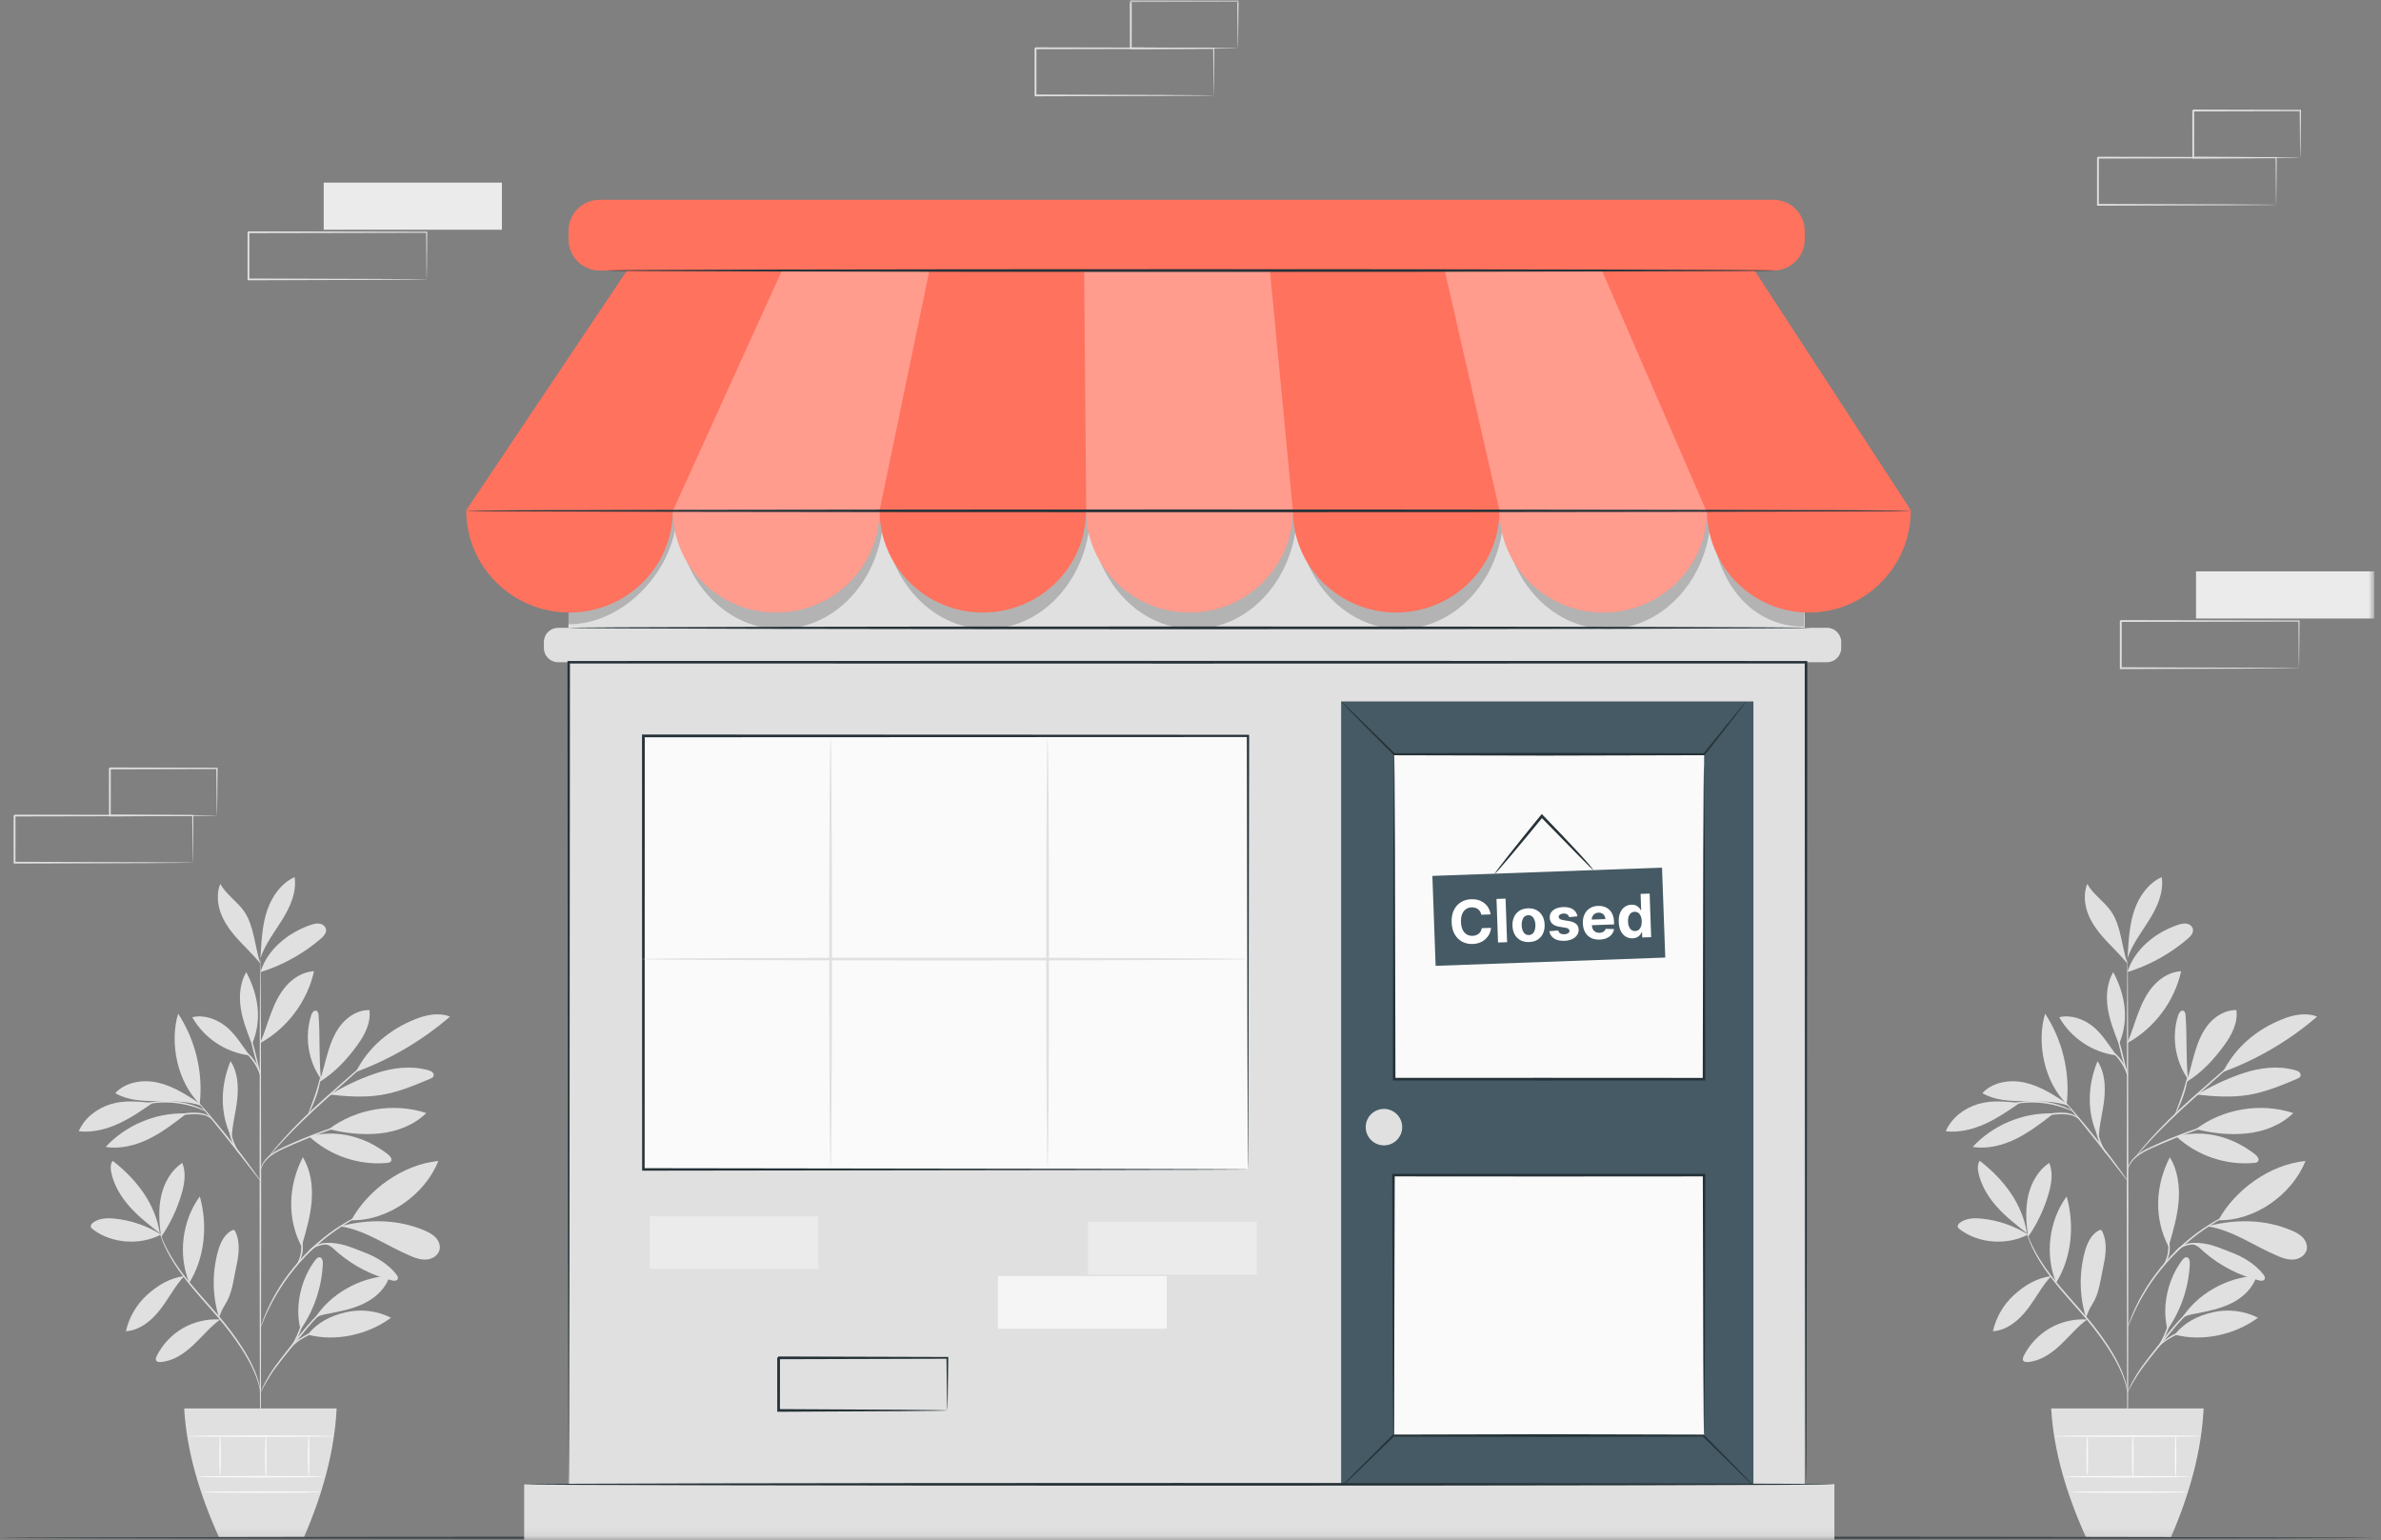 <svg width="286" height="185" viewBox="0 0 286 185" fill="none" xmlns="http://www.w3.org/2000/svg">
<rect x="0" y="0" width="286" height="185" fill="#808080" stroke="none"/>
<g clip-path="url(#clip0_1746_2)">
<mask id="mask0_1746_2" style="mask-type:luminance" maskUnits="userSpaceOnUse" x="0" y="0" width="286" height="185">
<path d="M285.183 0H0V184.891H285.183V0Z" fill="white"/>
</mask>
<g mask="url(#mask0_1746_2)">
<path d="M285.19 68.631H263.781V74.294H285.19V68.631Z" fill="#EBEBEB"/>
<path d="M276.151 80.26C276.148 80.257 276.146 80.223 276.144 80.157C276.142 80.081 276.14 79.986 276.137 79.866C276.133 79.599 276.128 79.228 276.121 78.751C276.113 77.774 276.101 76.368 276.085 74.596L276.151 74.662C271.263 74.672 263.489 74.688 254.744 74.705C254.792 74.656 254.634 74.814 254.852 74.597V74.598V74.601V74.607V74.618V74.641V74.686V74.777V74.959V75.323C254.852 75.564 254.852 75.805 254.852 76.045C254.852 76.525 254.852 77.002 254.851 77.475C254.851 78.42 254.85 79.35 254.85 80.26L254.743 80.154C260.839 80.173 266.173 80.19 269.999 80.202C271.905 80.215 273.434 80.226 274.502 80.233C275.022 80.238 275.429 80.243 275.72 80.247C275.851 80.25 275.956 80.252 276.039 80.254C276.11 80.255 276.148 80.258 276.151 80.26C276.153 80.262 276.12 80.264 276.051 80.267C275.972 80.269 275.872 80.271 275.746 80.274C275.46 80.277 275.061 80.282 274.552 80.288C273.489 80.295 271.969 80.305 270.073 80.318C266.229 80.33 260.868 80.347 254.742 80.367H254.635V80.26C254.635 79.349 254.634 78.419 254.633 77.474C254.633 77.001 254.633 76.525 254.633 76.044C254.633 75.804 254.633 75.564 254.633 75.322V74.959V74.777V74.686V74.64V74.617V74.606V74.6V74.597V74.596C254.851 74.378 254.694 74.535 254.743 74.487C263.488 74.504 271.263 74.519 276.151 74.529H276.218L276.217 74.596C276.201 76.385 276.189 77.804 276.18 78.791C276.173 79.261 276.168 79.628 276.164 79.891C276.161 80.005 276.159 80.097 276.157 80.169C276.155 80.232 276.153 80.262 276.151 80.26Z" fill="#E0E0E0"/>
<path d="M243.604 148.293C241.933 147.244 240.019 146.585 238.056 146.383C237.149 146.29 236.158 146.317 235.432 146.865C235.277 146.982 235.127 147.154 235.161 147.344C235.186 147.484 235.305 147.586 235.418 147.672C237.676 149.395 241.09 149.613 243.604 148.293Z" fill="#E0E0E0"/>
<path d="M243.467 148.137C242.212 147.156 240.948 146.17 239.884 144.984C238.82 143.798 237.955 142.39 237.637 140.829C237.54 140.356 237.511 139.815 237.815 139.438C240.671 141.669 242.915 144.555 243.467 148.137Z" fill="#E0E0E0"/>
<path d="M243.573 148.272C243.358 146.709 243.28 145.103 243.639 143.567C243.998 142.031 244.834 140.561 246.145 139.685C246.638 140.839 246.426 142.168 246.079 143.373C245.541 145.236 244.698 147.011 243.594 148.605" fill="#E0E0E0"/>
<path d="M246.377 153.288C244.678 153.495 243.197 154.391 241.928 155.54C240.659 156.69 239.756 158.238 239.383 159.909C241.05 159.806 242.464 158.63 243.49 157.312C244.516 155.994 245.227 154.547 246.354 153.314" fill="#E0E0E0"/>
<path d="M246.976 154.091C245.607 150.719 246.103 146.655 248.243 143.711C249.212 147.155 248.856 151.046 246.976 154.091Z" fill="#E0E0E0"/>
<path d="M250.679 158.496C249.136 158.4 247.568 158.768 246.228 159.539C244.889 160.31 243.783 161.482 243.092 162.864C242.998 163.052 242.915 163.291 243.041 163.459C243.15 163.605 243.362 163.619 243.544 163.607C245.039 163.51 246.364 162.61 247.458 161.586C248.551 160.561 249.504 159.378 250.712 158.492" fill="#E0E0E0"/>
<path d="M250.565 158.256C249.769 155.71 249.719 152.936 250.424 150.363C250.702 149.346 251.169 148.277 252.108 147.801C252.189 147.76 252.282 147.724 252.366 147.755C252.446 147.785 252.492 147.867 252.529 147.944C252.864 148.642 252.961 149.435 252.926 150.209C252.892 150.982 252.732 151.744 252.572 152.501C252.276 153.902 252.119 155.408 251.35 156.616C251.167 156.903 251.007 157.213 250.861 157.52C250.716 157.827 250.715 157.935 250.581 158.18" fill="#E0E0E0"/>
<path d="M260.358 159.714C259.632 156.954 260.403 153.609 262.141 151.346C262.27 151.179 262.439 151.001 262.648 151.02C262.969 151.05 263.051 151.476 263.037 151.798C262.912 154.619 261.971 157.397 260.358 159.714Z" fill="#E0E0E0"/>
<path d="M261.234 160.319C264.588 161.192 268.434 160.344 271.223 158.287C269.57 157.45 267.622 157.21 265.816 157.624C264.009 158.037 262.359 158.847 261.234 160.319Z" fill="#E0E0E0"/>
<path d="M261.992 158.482C263.87 155.421 267.47 153.422 271.058 153.24C270.644 154.7 269.445 155.833 268.092 156.518C266.739 157.203 265.229 157.502 263.74 157.791C263.161 157.903 262.368 158.027 261.992 158.482Z" fill="#E0E0E0"/>
<path d="M260.536 149.564C261.045 147.822 261.556 146.065 261.696 144.255C261.836 142.445 261.578 140.556 260.639 139.003C258.885 142.397 258.707 146.363 260.484 149.746" fill="#E0E0E0"/>
<path d="M266.461 146.579C268.512 142.851 272.698 139.872 276.933 139.455C275.299 143.523 270.844 146.666 266.461 146.579Z" fill="#E0E0E0"/>
<path d="M265.172 147.31C268.231 147.775 270.838 149.729 273.697 150.914C274.308 151.167 274.968 151.369 275.624 151.283C276.28 151.197 276.928 150.756 277.075 150.111C277.197 149.575 276.953 149.006 276.569 148.614C276.184 148.222 275.676 147.976 275.169 147.765C272.055 146.468 268.715 146.435 265.435 147.222" fill="#E0E0E0"/>
<path d="M263.383 149.456C264.075 149.654 264.312 150.013 264.86 150.48C266.721 152.065 268.953 153.211 271.325 153.8C271.572 153.861 271.896 153.886 272.018 153.663C272.125 153.468 271.99 153.232 271.852 153.059C270.857 151.815 269.44 150.965 267.948 150.409C266.456 149.853 265.164 149.183 263.383 149.327" fill="#E0E0E0"/>
<path d="M261.398 136.497C263.886 138.819 267.39 140.011 270.778 139.688C270.932 139.673 271.1 139.649 271.205 139.535C271.442 139.278 271.158 138.881 270.883 138.667C268.125 136.517 264.785 135.626 261.398 136.497Z" fill="#E0E0E0"/>
<path d="M263.758 135.63C267.046 133.165 271.556 132.421 275.462 133.699C273.988 135.152 271.943 135.933 269.884 136.147C267.826 136.361 265.765 136.133 263.758 135.63Z" fill="#E0E0E0"/>
<path d="M262.815 129.673C262.545 126.921 262.72 124.748 262.529 121.983C262.514 121.761 262.466 121.496 262.26 121.416C261.972 121.306 261.732 121.659 261.638 121.953C260.818 124.502 261.266 127.426 262.811 129.613" fill="#E0E0E0"/>
<path d="M262.617 129.978C264.483 128.824 265.882 127.317 267.176 125.546C268.077 124.314 268.836 122.838 268.631 121.325C267.367 121.3 266.165 121.997 265.342 122.958C264.519 123.919 264.031 125.12 263.666 126.332C263.301 127.543 263.046 128.788 262.617 129.978Z" fill="#E0E0E0"/>
<path d="M267.106 128.734C271.2 127.22 275.02 124.967 278.326 122.117C276.986 121.578 275.451 121.901 274.111 122.442C271.05 123.677 268.549 125.763 267.047 128.704" fill="#E0E0E0"/>
<path d="M263.883 131.484C265.954 131.711 268.058 131.858 270.114 131.515C272.134 131.177 274.043 130.376 275.931 129.582C276.087 129.516 276.257 129.437 276.326 129.282C276.4 129.113 276.321 128.908 276.184 128.784C276.048 128.66 275.866 128.601 275.688 128.551C273.636 127.977 271.421 128.246 269.402 128.927C267.383 129.608 265.727 130.417 263.883 131.484Z" fill="#E0E0E0"/>
<path d="M252.054 136.589C250.641 133.737 250.732 130.408 251.953 127.468C252.813 128.777 252.918 130.444 252.76 132.003C252.603 133.562 252.129 135.165 252.098 136.731" fill="#E0E0E0"/>
<path d="M246.407 133.742C242.878 133.675 239.348 135.178 236.953 137.77C238.714 138.046 240.528 137.592 242.13 136.81C243.732 136.027 245.155 134.93 246.566 133.84" fill="#E0E0E0"/>
<path d="M242.612 132.473C240.886 132.333 239.225 132.119 237.565 132.628C235.905 133.136 234.395 134.291 233.719 135.889C235.334 136.071 236.97 135.666 238.45 134.996C239.929 134.325 241.275 133.397 242.612 132.473Z" fill="#E0E0E0"/>
<path d="M248.237 132.531C246.684 131.513 245.089 130.477 243.281 130.056C241.473 129.634 239.378 129.946 238.117 131.308C239.581 132.167 241.356 132.269 243.054 132.267C244.751 132.265 246.831 132.246 248.431 132.813" fill="#E0E0E0"/>
<path d="M248.248 132.613C245.592 130.006 244.586 125.324 245.654 121.76C247.741 124.93 248.676 128.841 248.248 132.613Z" fill="#E0E0E0"/>
<path d="M255.547 125.228C256.047 124.063 256.399 122.842 256.849 121.657C257.298 120.472 257.856 119.307 258.705 118.366C259.554 117.426 260.727 116.725 261.993 116.662C261.201 120.249 258.818 123.454 255.611 125.247" fill="#E0E0E0"/>
<path d="M254.218 126.767C253.39 125.626 252.432 124.078 251.309 123.227C250.185 122.375 248.722 121.86 247.352 122.187C248.745 124.681 251.381 126.438 254.218 126.767Z" fill="#E0E0E0"/>
<path d="M254.483 125.323C253.941 123.942 253.393 122.548 253.174 121.081C252.954 119.614 253.088 118.048 253.838 116.769C255.295 119.523 255.764 122.48 254.558 125.354" fill="#E0E0E0"/>
<path d="M255.547 116.769C256.372 114.038 258.872 112.028 261.572 111.105C261.913 110.989 262.273 110.892 262.629 110.946C262.985 111.001 263.333 111.245 263.408 111.596C263.506 112.06 263.123 112.477 262.762 112.785C260.658 114.583 258.188 115.948 255.547 116.769Z" fill="#E0E0E0"/>
<path d="M255.59 114.536C255.695 112.775 255.805 110.989 256.377 109.321C256.95 107.652 258.053 106.087 259.659 105.357C259.932 107.136 259.148 108.905 258.202 110.435C257.256 111.965 256.115 113.409 255.547 115.116" fill="#E0E0E0"/>
<path d="M255.542 115.747C254.861 113.757 254.79 111.229 253.598 109.495C252.765 108.283 251.431 107.457 250.713 106.174C250.236 107.373 250.382 108.754 250.881 109.944C251.38 111.134 252.204 112.158 253.086 113.1C253.967 114.042 254.722 114.751 255.542 115.747Z" fill="#E0E0E0"/>
<path d="M255.564 174.355C255.511 174.355 255.465 161.079 255.461 144.706C255.457 128.327 255.497 115.055 255.55 115.055C255.603 115.055 255.65 128.328 255.653 144.706C255.657 161.079 255.617 174.355 255.564 174.355Z" fill="#E0E0E0"/>
<path d="M267.15 134.586C267.154 134.599 266.975 134.665 266.65 134.774C266.292 134.895 265.83 135.051 265.277 135.237C264.118 135.632 262.527 136.203 260.8 136.911C259.09 137.644 257.478 138.24 256.559 139.035C256.101 139.428 255.837 139.853 255.707 140.163C255.576 140.475 255.552 140.665 255.535 140.662C255.529 140.661 255.53 140.614 255.541 140.523C255.556 140.433 255.579 140.3 255.638 140.136C255.75 139.809 256.006 139.355 256.47 138.934C256.931 138.513 257.574 138.135 258.31 137.791C259.046 137.447 259.862 137.089 260.728 136.733C262.46 136.023 264.064 135.47 265.235 135.108C265.82 134.926 266.298 134.791 266.629 134.702C266.961 134.616 267.146 134.574 267.15 134.586Z" fill="#E0E0E0"/>
<path d="M270.953 125.246C270.958 125.251 270.91 125.302 270.814 125.395C270.7 125.501 270.56 125.633 270.388 125.795C269.992 126.154 269.454 126.644 268.798 127.239C267.424 128.462 265.562 130.12 263.504 131.953C261.437 133.792 259.652 135.55 258.414 136.873C257.795 137.534 257.307 138.081 256.974 138.463C256.819 138.641 256.692 138.786 256.589 138.902C256.5 139.002 256.451 139.052 256.446 139.048C256.441 139.043 256.48 138.985 256.56 138.878C256.64 138.771 256.757 138.612 256.917 138.415C257.233 138.018 257.706 137.455 258.315 136.781C259.53 135.431 261.306 133.652 263.376 131.809C265.45 129.974 267.336 128.326 268.708 127.138C269.381 126.56 269.933 126.087 270.338 125.738C270.52 125.587 270.669 125.464 270.788 125.366C270.892 125.282 270.949 125.24 270.953 125.246Z" fill="#E0E0E0"/>
<path d="M261.286 133.823C261.232 133.799 261.663 132.802 262.094 131.542C262.528 130.281 262.732 129.218 262.787 129.227C262.837 129.232 262.715 130.326 262.275 131.603C262.059 132.24 261.82 132.801 261.632 133.199C261.445 133.596 261.309 133.833 261.286 133.823Z" fill="#E0E0E0"/>
<path d="M255.57 141.86C255.56 141.868 255.446 141.736 255.252 141.49C255.036 141.214 254.762 140.863 254.436 140.444C253.751 139.559 252.803 138.336 251.742 136.998C250.679 135.66 249.703 134.46 248.997 133.592C248.663 133.179 248.384 132.833 248.163 132.56C247.969 132.315 247.866 132.175 247.876 132.166C247.886 132.158 248.008 132.281 248.22 132.512C248.432 132.743 248.734 133.082 249.1 133.505C249.835 134.352 250.828 135.539 251.892 136.879C252.955 138.219 253.887 139.456 254.545 140.363C254.874 140.817 255.135 141.187 255.312 141.447C255.489 141.705 255.581 141.852 255.57 141.86Z" fill="#E0E0E0"/>
<path d="M253.015 138.592C252.984 138.626 252.305 137.821 251.95 136.597C251.688 135.735 251.676 134.946 251.708 134.585L251.793 134.592C251.755 134.746 251.727 134.827 251.712 134.825C251.697 134.822 251.696 134.737 251.709 134.579L251.794 134.586C251.825 134.944 251.879 135.705 252.134 136.543C252.477 137.728 253.067 138.559 253.015 138.592Z" fill="#E0E0E0"/>
<path d="M249.746 134.462C249.722 134.489 249.503 134.214 249.002 134.03C248.506 133.838 247.757 133.795 246.936 133.866C246.115 133.926 245.381 134.072 244.856 134.201C244.331 134.331 244.01 134.434 244 134.407C243.991 134.384 244.297 134.236 244.82 134.07C245.342 133.906 246.086 133.735 246.922 133.674C247.752 133.603 248.539 133.667 249.053 133.904C249.574 134.135 249.763 134.458 249.746 134.462Z" fill="#E0E0E0"/>
<path d="M248.957 133.461C248.942 133.491 248.523 133.287 247.817 133.046C247.111 132.803 246.107 132.549 244.973 132.461C243.838 132.376 242.806 132.475 242.072 132.608C241.337 132.74 240.893 132.877 240.883 132.846C240.879 132.833 240.987 132.788 241.185 132.717C241.383 132.643 241.677 132.559 242.046 132.475C242.782 132.307 243.832 132.183 244.988 132.269C246.142 132.359 247.162 132.64 247.863 132.918C248.215 133.057 248.493 133.185 248.678 133.288C248.863 133.389 248.962 133.45 248.957 133.461Z" fill="#E0E0E0"/>
<path d="M255.545 129.228C255.494 129.241 255.121 127.948 254.714 126.34C254.306 124.732 254.017 123.418 254.068 123.405C254.12 123.392 254.492 124.685 254.899 126.294C255.307 127.901 255.596 129.215 255.545 129.228Z" fill="#E0E0E0"/>
<path d="M255.607 129.228C255.55 129.246 255.31 128.383 254.685 127.5C254.077 126.598 253.3 126.145 253.329 126.1C253.339 126.08 253.553 126.159 253.852 126.37C254.152 126.578 254.523 126.931 254.842 127.389C255.491 128.309 255.653 129.225 255.607 129.228Z" fill="#E0E0E0"/>
<path d="M255.553 167.279C255.532 167.282 255.493 166.96 255.344 166.396C255.196 165.833 254.917 165.033 254.456 164.098C253.539 162.223 251.87 159.847 249.749 157.466C248.698 156.265 247.679 155.133 246.813 154.048C245.947 152.966 245.234 151.934 244.714 151.02C244.192 150.108 243.853 149.325 243.654 148.774C243.557 148.497 243.485 148.281 243.446 148.131C243.404 147.982 243.385 147.903 243.392 147.901C243.409 147.896 243.506 148.205 243.724 148.746C243.943 149.287 244.299 150.055 244.832 150.951C245.363 151.849 246.082 152.865 246.951 153.937C247.82 155.01 248.841 156.136 249.894 157.34C252.021 159.727 253.685 162.133 254.579 164.038C255.028 164.989 255.29 165.804 255.416 166.378C255.478 166.666 255.519 166.89 255.534 167.044C255.552 167.198 255.559 167.279 255.553 167.279Z" fill="#E0E0E0"/>
<path d="M266.032 155.436C266.038 155.45 265.838 155.551 265.483 155.744C265.13 155.942 264.63 156.247 264.057 156.687C263.485 157.125 262.844 157.701 262.186 158.394C261.529 159.088 260.852 159.893 260.162 160.757C258.781 162.49 257.49 164.023 256.716 165.246C256.324 165.853 256.038 166.365 255.851 166.724C255.663 167.082 255.562 167.283 255.548 167.277C255.542 167.274 255.559 167.221 255.599 167.121C255.64 167.022 255.696 166.874 255.784 166.69C255.951 166.319 256.221 165.794 256.601 165.174C257.352 163.92 258.634 162.366 260.012 160.637C260.704 159.771 261.389 158.964 262.058 158.271C262.729 157.579 263.387 157.007 263.976 156.578C264.566 156.148 265.082 155.857 265.448 155.678C265.63 155.587 265.779 155.531 265.878 155.489C265.975 155.448 266.029 155.429 266.032 155.436Z" fill="#E0E0E0"/>
<path d="M266.238 159.279C266.24 159.306 265.794 159.361 265.076 159.447C264.361 159.54 263.365 159.659 262.322 159.99C261.282 160.328 260.418 160.844 259.856 161.284C259.287 161.723 259.02 162.087 258.993 162.065C258.984 162.058 259.039 161.959 259.165 161.798C259.29 161.635 259.492 161.418 259.77 161.178C260.324 160.701 261.196 160.155 262.263 159.807C263.332 159.469 264.341 159.371 265.063 159.312C265.788 159.26 266.236 159.254 266.238 159.279Z" fill="#E0E0E0"/>
<path d="M259.333 161.641C259.272 161.607 259.796 160.808 260.202 159.733C260.583 158.648 260.672 157.696 260.74 157.707C260.765 157.71 260.764 157.948 260.721 158.33C260.675 158.711 260.584 159.24 260.382 159.798C260.179 160.355 259.913 160.82 259.708 161.145C259.502 161.468 259.354 161.655 259.333 161.641Z" fill="#E0E0E0"/>
<path d="M269.439 145.125C269.441 145.131 269.377 145.165 269.253 145.224C269.109 145.289 268.928 145.371 268.707 145.472C268.468 145.574 268.178 145.705 267.851 145.877C267.523 146.047 267.14 146.221 266.741 146.461C266.539 146.576 266.327 146.696 266.107 146.821C265.887 146.947 265.671 147.097 265.439 147.242C264.972 147.525 264.505 147.874 264.005 148.23C263.028 148.971 262 149.85 261.011 150.864C260.031 151.887 259.189 152.944 258.481 153.947C258.142 154.458 257.809 154.938 257.542 155.414C257.405 155.65 257.262 155.872 257.144 156.096C257.026 156.32 256.914 156.535 256.806 156.742C256.58 157.148 256.419 157.537 256.261 157.871C256.1 158.203 255.98 158.498 255.885 158.74C255.792 158.965 255.717 159.148 255.656 159.294C255.602 159.42 255.57 159.485 255.564 159.483C255.557 159.481 255.577 159.411 255.62 159.281C255.672 159.131 255.736 158.942 255.816 158.712C255.9 158.465 256.01 158.165 256.163 157.827C256.312 157.488 256.466 157.093 256.685 156.68C256.79 156.471 256.9 156.252 257.014 156.025C257.13 155.798 257.27 155.572 257.405 155.333C257.668 154.849 257.998 154.363 258.336 153.845C259.041 152.83 259.887 151.761 260.874 150.73C261.871 149.708 262.91 148.827 263.9 148.088C264.407 147.733 264.881 147.386 265.355 147.107C265.589 146.964 265.81 146.816 266.033 146.692C266.256 146.57 266.471 146.453 266.676 146.341C267.081 146.108 267.471 145.941 267.804 145.78C268.137 145.617 268.433 145.496 268.677 145.404C268.905 145.317 269.09 145.245 269.238 145.188C269.368 145.141 269.436 145.119 269.439 145.125Z" fill="#E0E0E0"/>
<path d="M261.127 150.682C261.11 150.679 261.202 150.357 261.583 150.003C261.955 149.649 262.632 149.321 263.422 149.297C264.209 149.276 264.89 149.496 265.356 149.675C265.825 149.859 266.097 150.008 266.087 150.03C266.077 150.057 265.785 149.952 265.311 149.804C264.84 149.659 264.173 149.469 263.427 149.489C262.685 149.512 262.043 149.798 261.672 150.106C261.291 150.411 261.157 150.7 261.127 150.682Z" fill="#E0E0E0"/>
<path d="M259.903 151.962C259.85 151.933 260.318 151.247 260.425 150.264C260.547 149.283 260.249 148.508 260.308 148.492C260.328 148.483 260.433 148.663 260.523 148.986C260.614 149.307 260.674 149.776 260.615 150.287C260.554 150.798 260.389 151.239 260.226 151.531C260.064 151.825 259.921 151.976 259.903 151.962Z" fill="#E0E0E0"/>
<path d="M246.383 169.179C246.669 174.252 248.198 179.412 250.55 184.629H260.776C263.018 179.465 264.442 174.312 264.695 169.179H246.383Z" fill="#E0E0E0"/>
<path d="M263.032 177.389C263.032 177.442 259.665 177.485 255.512 177.485C251.358 177.485 247.992 177.442 247.992 177.389C247.992 177.336 251.358 177.293 255.512 177.293C259.665 177.293 263.032 177.336 263.032 177.389Z" fill="#FAFAFA"/>
<path d="M262.802 179.227C262.802 179.28 259.646 179.323 255.753 179.323C251.859 179.323 248.703 179.28 248.703 179.227C248.703 179.174 251.859 179.131 255.753 179.131C259.646 179.131 262.802 179.174 262.802 179.227Z" fill="#FAFAFA"/>
<path d="M250.721 172.512C250.774 172.512 250.817 173.567 250.817 174.867C250.817 176.168 250.774 177.223 250.721 177.223C250.668 177.223 250.625 176.168 250.625 174.867C250.625 173.567 250.668 172.512 250.721 172.512Z" fill="#FAFAFA"/>
<path d="M256.19 172.512C256.243 172.512 256.286 173.604 256.286 174.951C256.286 176.298 256.243 177.39 256.19 177.39C256.137 177.39 256.094 176.298 256.094 174.951C256.094 173.604 256.137 172.512 256.19 172.512Z" fill="#FAFAFA"/>
<path d="M261.33 172.47C261.384 172.47 261.426 173.584 261.426 174.957C261.426 176.332 261.384 177.445 261.33 177.445C261.277 177.445 261.234 176.332 261.234 174.957C261.235 173.584 261.278 172.47 261.33 172.47Z" fill="#FAFAFA"/>
<path d="M264.374 172.512C264.374 172.565 260.425 172.608 255.555 172.608C250.682 172.608 246.734 172.565 246.734 172.512C246.734 172.459 250.682 172.416 255.555 172.416C260.425 172.416 264.374 172.459 264.374 172.512Z" fill="#FAFAFA"/>
<path d="M19.346 148.293C17.675 147.244 15.761 146.585 13.798 146.383C12.892 146.29 11.901 146.317 11.174 146.865C11.02 146.982 10.869 147.154 10.903 147.344C10.929 147.484 11.047 147.586 11.16 147.672C13.417 149.395 16.832 149.613 19.346 148.293Z" fill="#E0E0E0"/>
<path d="M19.194 148.137C17.938 147.156 16.675 146.17 15.61 144.984C14.546 143.798 13.682 142.39 13.364 140.829C13.267 140.356 13.237 139.815 13.541 139.438C16.397 141.669 18.642 144.555 19.194 148.137Z" fill="#E0E0E0"/>
<path d="M19.315 148.272C19.1 146.709 19.022 145.103 19.381 143.567C19.74 142.031 20.576 140.561 21.887 139.685C22.381 140.839 22.168 142.168 21.821 143.373C21.284 145.236 20.44 147.011 19.336 148.605" fill="#E0E0E0"/>
<path d="M22.119 153.288C20.42 153.495 18.939 154.391 17.67 155.54C16.401 156.69 15.498 158.238 15.125 159.909C16.792 159.806 18.207 158.63 19.232 157.312C20.258 155.994 20.969 154.547 22.096 153.314" fill="#E0E0E0"/>
<path d="M22.734 154.091C21.365 150.719 21.861 146.655 24.001 143.711C24.969 147.155 24.614 151.046 22.734 154.091Z" fill="#E0E0E0"/>
<path d="M26.421 158.496C24.878 158.4 23.31 158.768 21.971 159.539C20.631 160.31 19.525 161.482 18.834 162.864C18.74 163.052 18.657 163.291 18.783 163.459C18.892 163.605 19.104 163.619 19.286 163.607C20.781 163.51 22.106 162.61 23.2 161.586C24.293 160.561 25.246 159.378 26.454 158.492" fill="#E0E0E0"/>
<path d="M26.307 158.256C25.511 155.71 25.462 152.936 26.166 150.363C26.444 149.346 26.911 148.277 27.85 147.801C27.931 147.76 28.024 147.724 28.108 147.755C28.188 147.785 28.235 147.867 28.271 147.944C28.606 148.642 28.703 149.435 28.668 150.209C28.634 150.982 28.474 151.744 28.313 152.501C28.017 153.902 27.86 155.408 27.091 156.616C26.909 156.903 26.748 157.213 26.603 157.52C26.457 157.827 26.456 157.935 26.323 158.18" fill="#E0E0E0"/>
<path d="M36.1 159.714C35.375 156.954 36.144 153.609 37.884 151.346C38.012 151.179 38.181 151.001 38.391 151.02C38.711 151.05 38.794 151.476 38.779 151.798C38.654 154.619 37.714 157.397 36.1 159.714Z" fill="#E0E0E0"/>
<path d="M36.977 160.319C40.33 161.192 44.176 160.344 46.965 158.287C45.313 157.45 43.364 157.21 41.558 157.624C39.752 158.037 38.101 158.847 36.977 160.319Z" fill="#E0E0E0"/>
<path d="M37.734 158.482C39.613 155.421 43.213 153.422 46.8 153.24C46.386 154.7 45.188 155.833 43.834 156.518C42.481 157.203 40.971 157.502 39.483 157.791C38.904 157.903 38.11 158.027 37.734 158.482Z" fill="#E0E0E0"/>
<path d="M36.278 149.564C36.787 147.822 37.298 146.065 37.438 144.255C37.578 142.445 37.32 140.556 36.381 139.003C34.627 142.397 34.449 146.363 36.226 149.746" fill="#E0E0E0"/>
<path d="M42.188 146.579C44.239 142.851 48.424 139.872 52.659 139.455C51.025 143.523 46.57 146.666 42.188 146.579Z" fill="#E0E0E0"/>
<path d="M40.898 147.31C43.958 147.775 46.564 149.729 49.423 150.914C50.035 151.167 50.694 151.369 51.35 151.283C52.007 151.197 52.654 150.756 52.801 150.111C52.923 149.575 52.679 149.006 52.295 148.614C51.911 148.222 51.403 147.976 50.895 147.765C47.782 146.468 44.442 146.435 41.162 147.222" fill="#E0E0E0"/>
<path d="M39.125 149.456C39.818 149.654 40.054 150.013 40.603 150.48C42.463 152.065 44.695 153.211 47.067 153.8C47.315 153.861 47.638 153.886 47.761 153.663C47.867 153.468 47.732 153.232 47.594 153.059C46.6 151.815 45.182 150.965 43.691 150.409C42.198 149.853 40.906 149.183 39.126 149.327" fill="#E0E0E0"/>
<path d="M37.125 136.497C39.613 138.819 43.117 140.011 46.505 139.688C46.659 139.673 46.827 139.649 46.932 139.535C47.168 139.278 46.884 138.881 46.609 138.667C43.851 136.517 40.511 135.626 37.125 136.497Z" fill="#E0E0E0"/>
<path d="M39.5 135.629C42.788 133.164 47.298 132.42 51.204 133.698C49.73 135.151 47.685 135.932 45.627 136.146C43.568 136.36 41.507 136.132 39.5 135.629Z" fill="#E0E0E0"/>
<path d="M38.557 129.674C38.286 126.922 38.463 124.749 38.271 121.984C38.256 121.762 38.209 121.497 38.002 121.417C37.714 121.307 37.474 121.66 37.38 121.954C36.56 124.503 37.008 127.427 38.554 129.614" fill="#E0E0E0"/>
<path d="M38.359 129.978C40.225 128.824 41.624 127.317 42.919 125.546C43.819 124.314 44.578 122.838 44.373 121.325C43.109 121.3 41.907 121.997 41.085 122.958C40.262 123.919 39.773 125.12 39.408 126.332C39.043 127.543 38.787 128.788 38.359 129.978Z" fill="#E0E0E0"/>
<path d="M42.832 128.734C46.926 127.22 50.746 124.967 54.053 122.117C52.712 121.578 51.178 121.901 49.838 122.442C46.776 123.677 44.275 125.763 42.773 128.704" fill="#E0E0E0"/>
<path d="M39.625 131.484C41.696 131.711 43.801 131.858 45.856 131.515C47.876 131.177 49.785 130.376 51.672 129.582C51.828 129.516 51.999 129.437 52.067 129.282C52.142 129.113 52.062 128.908 51.926 128.784C51.789 128.66 51.607 128.601 51.429 128.551C49.377 127.977 47.163 128.246 45.144 128.927C43.124 129.608 41.469 130.417 39.625 131.484Z" fill="#E0E0E0"/>
<path d="M27.796 136.589C26.383 133.737 26.474 130.408 27.695 127.468C28.555 128.777 28.66 130.444 28.503 132.003C28.345 133.562 27.871 135.165 27.84 136.731" fill="#E0E0E0"/>
<path d="M22.149 133.742C18.62 133.675 15.091 135.178 12.695 137.77C14.457 138.046 16.27 137.592 17.872 136.81C19.474 136.027 20.897 134.93 22.308 133.84" fill="#E0E0E0"/>
<path d="M18.354 132.473C16.628 132.333 14.967 132.119 13.307 132.628C11.648 133.136 10.137 134.291 9.461 135.889C11.075 136.071 12.713 135.666 14.192 134.996C15.672 134.325 17.018 133.397 18.354 132.473Z" fill="#E0E0E0"/>
<path d="M23.963 132.531C22.41 131.513 20.816 130.477 19.008 130.056C17.2 129.634 15.105 129.946 13.844 131.308C15.307 132.167 17.083 132.269 18.78 132.267C20.477 132.266 22.558 132.246 24.157 132.813" fill="#E0E0E0"/>
<path d="M23.99 132.613C21.335 130.006 20.328 125.324 21.397 121.76C23.483 124.93 24.418 128.841 23.99 132.613Z" fill="#E0E0E0"/>
<path d="M31.273 125.228C31.774 124.063 32.126 122.842 32.575 121.657C33.025 120.472 33.583 119.307 34.431 118.366C35.28 117.426 36.454 116.725 37.719 116.662C36.927 120.249 34.545 123.454 31.338 125.247" fill="#E0E0E0"/>
<path d="M29.96 126.767C29.132 125.626 28.174 124.078 27.051 123.227C25.928 122.375 24.465 121.86 23.094 122.187C24.488 124.681 27.123 126.438 29.96 126.767Z" fill="#E0E0E0"/>
<path d="M30.226 125.322C29.683 123.941 29.135 122.547 28.916 121.08C28.696 119.613 28.83 118.047 29.58 116.768C31.037 119.522 31.506 122.479 30.299 125.353" fill="#E0E0E0"/>
<path d="M31.289 116.769C32.114 114.038 34.615 112.028 37.315 111.105C37.655 110.989 38.015 110.892 38.371 110.946C38.727 111.001 39.075 111.245 39.15 111.596C39.248 112.06 38.865 112.477 38.504 112.785C36.401 114.583 33.93 115.948 31.289 116.769Z" fill="#E0E0E0"/>
<path d="M31.316 114.536C31.421 112.775 31.531 110.989 32.104 109.321C32.676 107.652 33.78 106.087 35.386 105.357C35.659 107.136 34.875 108.905 33.928 110.435C32.982 111.965 31.842 113.409 31.273 115.116" fill="#E0E0E0"/>
<path d="M31.284 115.747C30.602 113.757 30.532 111.229 29.34 109.495C28.507 108.283 27.173 107.457 26.455 106.174C25.979 107.373 26.124 108.754 26.623 109.944C27.121 111.134 27.945 112.158 28.827 113.1C29.709 114.042 30.465 114.751 31.284 115.747Z" fill="#E0E0E0"/>
<path d="M31.282 174.355C31.229 174.355 31.183 161.079 31.18 144.706C31.176 128.327 31.216 115.055 31.269 115.055C31.322 115.055 31.368 128.328 31.371 144.706C31.375 161.079 31.335 174.355 31.282 174.355Z" fill="#E0E0E0"/>
<path d="M42.892 134.586C42.896 134.599 42.718 134.665 42.393 134.774C42.034 134.895 41.572 135.051 41.019 135.237C39.86 135.632 38.27 136.203 36.542 136.911C34.833 137.644 33.22 138.24 32.302 139.035C31.843 139.428 31.579 139.853 31.45 140.163C31.318 140.475 31.294 140.665 31.277 140.662C31.271 140.661 31.273 140.614 31.283 140.523C31.298 140.433 31.321 140.3 31.38 140.136C31.492 139.809 31.748 139.355 32.212 138.934C32.673 138.513 33.316 138.135 34.052 137.791C34.788 137.447 35.604 137.089 36.47 136.733C38.203 136.023 39.806 135.47 40.977 135.108C41.562 134.926 42.04 134.791 42.371 134.702C42.704 134.616 42.888 134.574 42.892 134.586Z" fill="#E0E0E0"/>
<path d="M46.696 125.246C46.7 125.251 46.652 125.302 46.556 125.395C46.443 125.501 46.302 125.633 46.13 125.795C45.734 126.154 45.196 126.644 44.54 127.239C43.166 128.462 41.304 130.12 39.246 131.953C37.18 133.792 35.394 135.55 34.157 136.873C33.537 137.534 33.049 138.081 32.716 138.463C32.561 138.641 32.434 138.786 32.331 138.902C32.242 139.002 32.193 139.052 32.188 139.048C32.183 139.043 32.222 138.985 32.302 138.878C32.382 138.771 32.499 138.612 32.659 138.415C32.975 138.018 33.448 137.455 34.057 136.781C35.272 135.431 37.048 133.652 39.118 131.809C41.192 129.974 43.079 128.326 44.45 127.138C45.123 126.56 45.675 126.087 46.081 125.738C46.263 125.587 46.411 125.464 46.531 125.366C46.635 125.282 46.691 125.24 46.696 125.246Z" fill="#E0E0E0"/>
<path d="M37.028 133.823C36.974 133.799 37.405 132.802 37.836 131.542C38.27 130.281 38.474 129.218 38.529 129.227C38.579 129.232 38.457 130.326 38.017 131.603C37.801 132.24 37.562 132.801 37.374 133.199C37.186 133.596 37.051 133.833 37.028 133.823Z" fill="#E0E0E0"/>
<path d="M31.29 141.86C31.279 141.868 31.166 141.736 30.971 141.49C30.755 141.214 30.482 140.863 30.155 140.444C29.47 139.559 28.523 138.336 27.461 136.998C26.399 135.66 25.423 134.46 24.716 133.592C24.383 133.179 24.103 132.833 23.882 132.56C23.687 132.315 23.584 132.175 23.594 132.166C23.605 132.158 23.727 132.281 23.939 132.512C24.151 132.743 24.453 133.082 24.819 133.505C25.554 134.352 26.547 135.539 27.611 136.879C28.674 138.219 29.605 139.456 30.263 140.363C30.593 140.817 30.854 141.187 31.03 141.447C31.207 141.705 31.3 141.852 31.29 141.86Z" fill="#E0E0E0"/>
<path d="M28.758 138.592C28.727 138.626 28.048 137.821 27.692 136.597C27.43 135.735 27.418 134.946 27.451 134.585L27.535 134.592C27.497 134.746 27.47 134.827 27.454 134.825C27.439 134.822 27.439 134.737 27.451 134.579L27.536 134.586C27.567 134.944 27.621 135.705 27.876 136.543C28.219 137.728 28.809 138.559 28.758 138.592Z" fill="#E0E0E0"/>
<path d="M25.488 134.462C25.464 134.489 25.246 134.214 24.745 134.03C24.248 133.838 23.5 133.795 22.679 133.866C21.857 133.926 21.123 134.072 20.598 134.201C20.073 134.331 19.752 134.434 19.742 134.407C19.733 134.384 20.039 134.236 20.562 134.07C21.084 133.906 21.828 133.735 22.664 133.674C23.494 133.603 24.281 133.667 24.795 133.904C25.316 134.135 25.506 134.458 25.488 134.462Z" fill="#E0E0E0"/>
<path d="M24.699 133.461C24.684 133.491 24.265 133.287 23.559 133.046C22.854 132.803 21.849 132.549 20.715 132.461C19.58 132.376 18.548 132.475 17.815 132.608C17.079 132.74 16.635 132.877 16.625 132.846C16.621 132.833 16.729 132.788 16.927 132.717C17.125 132.643 17.42 132.559 17.788 132.475C18.524 132.307 19.574 132.183 20.729 132.269C21.884 132.359 22.903 132.64 23.606 132.918C23.957 133.057 24.236 133.185 24.42 133.288C24.606 133.389 24.705 133.45 24.699 133.461Z" fill="#E0E0E0"/>
<path d="M31.287 129.228C31.236 129.241 30.864 127.948 30.456 126.34C30.048 124.732 29.759 123.418 29.811 123.405C29.862 123.392 30.234 124.685 30.642 126.294C31.049 127.901 31.339 129.215 31.287 129.228Z" fill="#E0E0E0"/>
<path d="M31.325 129.228C31.268 129.246 31.029 128.383 30.404 127.5C29.796 126.598 29.019 126.145 29.048 126.1C29.058 126.08 29.272 126.159 29.571 126.37C29.87 126.578 30.241 126.931 30.561 127.389C31.21 128.309 31.372 129.225 31.325 129.228Z" fill="#E0E0E0"/>
<path d="M31.303 167.279C31.282 167.282 31.243 166.96 31.094 166.396C30.946 165.833 30.667 165.033 30.206 164.098C29.289 162.223 27.62 159.847 25.499 157.466C24.448 156.265 23.429 155.133 22.564 154.048C21.697 152.966 20.984 151.934 20.464 151.02C19.942 150.108 19.602 149.325 19.404 148.774C19.307 148.497 19.235 148.281 19.196 148.131C19.154 147.982 19.136 147.903 19.142 147.901C19.159 147.896 19.256 148.205 19.474 148.746C19.693 149.287 20.049 150.055 20.581 150.951C21.113 151.849 21.831 152.865 22.701 153.937C23.57 155.01 24.591 156.136 25.644 157.34C27.77 159.727 29.435 162.133 30.328 164.038C30.778 164.989 31.039 165.804 31.166 166.378C31.227 166.666 31.269 166.89 31.283 167.044C31.303 167.198 31.31 167.279 31.303 167.279Z" fill="#E0E0E0"/>
<path d="M41.774 155.436C41.78 155.45 41.579 155.551 41.225 155.744C40.872 155.942 40.372 156.247 39.8 156.687C39.226 157.125 38.586 157.701 37.928 158.394C37.272 159.088 36.595 159.893 35.904 160.757C34.523 162.49 33.232 164.023 32.458 165.246C32.066 165.853 31.78 166.365 31.593 166.724C31.404 167.082 31.304 167.283 31.29 167.277C31.284 167.274 31.302 167.221 31.341 167.121C31.383 167.022 31.438 166.874 31.526 166.69C31.694 166.319 31.963 165.794 32.343 165.174C33.094 163.92 34.375 162.366 35.754 160.637C36.446 159.771 37.131 158.964 37.8 158.271C38.471 157.579 39.129 157.007 39.719 156.578C40.308 156.148 40.825 155.857 41.191 155.678C41.373 155.587 41.521 155.531 41.62 155.489C41.718 155.448 41.771 155.429 41.774 155.436Z" fill="#E0E0E0"/>
<path d="M41.988 159.279C41.99 159.306 41.544 159.361 40.826 159.447C40.111 159.54 39.115 159.659 38.072 159.99C37.032 160.328 36.168 160.844 35.606 161.284C35.037 161.723 34.769 162.087 34.743 162.065C34.734 162.058 34.79 161.959 34.915 161.798C35.039 161.635 35.242 161.418 35.52 161.178C36.074 160.701 36.946 160.155 38.013 159.807C39.082 159.469 40.091 159.371 40.813 159.312C41.537 159.26 41.986 159.254 41.988 159.279Z" fill="#E0E0E0"/>
<path d="M35.075 161.641C35.014 161.607 35.538 160.808 35.944 159.733C36.325 158.648 36.414 157.696 36.483 157.707C36.507 157.71 36.507 157.948 36.463 158.33C36.417 158.711 36.326 159.24 36.124 159.798C35.921 160.355 35.655 160.82 35.45 161.145C35.244 161.468 35.097 161.655 35.075 161.641Z" fill="#E0E0E0"/>
<path d="M45.166 145.125C45.168 145.131 45.104 145.165 44.98 145.224C44.836 145.289 44.655 145.371 44.434 145.472C44.195 145.574 43.905 145.705 43.578 145.877C43.25 146.047 42.867 146.221 42.468 146.461C42.266 146.576 42.054 146.696 41.834 146.821C41.615 146.947 41.397 147.097 41.166 147.242C40.699 147.525 40.231 147.874 39.731 148.23C38.754 148.971 37.727 149.85 36.737 150.864C35.758 151.887 34.915 152.944 34.208 153.947C33.869 154.458 33.536 154.938 33.268 155.414C33.132 155.65 32.989 155.872 32.87 156.096C32.753 156.32 32.64 156.535 32.532 156.742C32.306 157.148 32.145 157.537 31.987 157.871C31.826 158.203 31.706 158.498 31.612 158.74C31.519 158.965 31.443 159.148 31.383 159.294C31.328 159.42 31.297 159.485 31.29 159.483C31.284 159.481 31.303 159.411 31.346 159.281C31.398 159.131 31.463 158.942 31.542 158.712C31.626 158.465 31.736 158.165 31.889 157.827C32.038 157.488 32.191 157.093 32.411 156.68C32.516 156.471 32.626 156.252 32.74 156.025C32.856 155.798 32.996 155.572 33.131 155.333C33.394 154.849 33.724 154.363 34.062 153.845C34.767 152.83 35.612 151.761 36.599 150.73C37.596 149.708 38.635 148.827 39.626 148.088C40.132 147.733 40.606 147.386 41.08 147.107C41.314 146.964 41.536 146.816 41.758 146.692C41.981 146.57 42.196 146.453 42.401 146.341C42.806 146.108 43.196 145.941 43.529 145.78C43.863 145.617 44.158 145.496 44.402 145.404C44.63 145.317 44.815 145.245 44.964 145.188C45.094 145.141 45.163 145.119 45.166 145.125Z" fill="#E0E0E0"/>
<path d="M36.877 150.682C36.86 150.679 36.952 150.357 37.333 150.003C37.705 149.649 38.382 149.321 39.172 149.297C39.959 149.276 40.641 149.496 41.106 149.675C41.575 149.859 41.847 150.008 41.837 150.03C41.827 150.057 41.535 149.952 41.061 149.804C40.59 149.659 39.923 149.469 39.177 149.489C38.435 149.512 37.793 149.798 37.422 150.106C37.042 150.411 36.908 150.7 36.877 150.682Z" fill="#E0E0E0"/>
<path d="M35.645 151.962C35.592 151.933 36.06 151.247 36.167 150.264C36.289 149.283 35.992 148.508 36.05 148.492C36.071 148.483 36.176 148.663 36.265 148.986C36.356 149.307 36.416 149.776 36.358 150.287C36.297 150.798 36.131 151.239 35.969 151.531C35.806 151.825 35.663 151.976 35.645 151.962Z" fill="#E0E0E0"/>
<path d="M22.125 169.179C22.411 174.252 23.94 179.412 26.292 184.629H36.518C38.761 179.465 40.184 174.312 40.437 169.179H22.125Z" fill="#E0E0E0"/>
<path d="M38.774 177.389C38.774 177.442 35.407 177.485 31.255 177.485C27.1 177.485 23.734 177.442 23.734 177.389C23.734 177.336 27.1 177.293 31.255 177.293C35.407 177.293 38.774 177.336 38.774 177.389Z" fill="#FAFAFA"/>
<path d="M38.545 179.227C38.545 179.28 35.388 179.323 31.495 179.323C27.601 179.323 24.445 179.28 24.445 179.227C24.445 179.174 27.601 179.131 31.495 179.131C35.388 179.131 38.545 179.174 38.545 179.227Z" fill="#FAFAFA"/>
<path d="M26.44 172.512C26.493 172.512 26.536 173.567 26.536 174.867C26.536 176.168 26.493 177.223 26.44 177.223C26.387 177.223 26.344 176.168 26.344 174.867C26.344 173.567 26.387 172.512 26.44 172.512Z" fill="#FAFAFA"/>
<path d="M31.932 172.512C31.985 172.512 32.028 173.604 32.028 174.951C32.028 176.298 31.985 177.39 31.932 177.39C31.879 177.39 31.836 176.298 31.836 174.951C31.837 173.604 31.88 172.512 31.932 172.512Z" fill="#FAFAFA"/>
<path d="M37.073 172.47C37.126 172.47 37.169 173.584 37.169 174.957C37.169 176.332 37.126 177.445 37.073 177.445C37.02 177.445 36.977 176.332 36.977 174.957C36.977 173.584 37.02 172.47 37.073 172.47Z" fill="#FAFAFA"/>
<path d="M40.116 172.512C40.116 172.565 36.168 172.608 31.297 172.608C26.425 172.608 22.477 172.565 22.477 172.512C22.477 172.459 26.425 172.416 31.297 172.416C36.167 172.416 40.116 172.459 40.116 172.512Z" fill="#FAFAFA"/>
<path d="M60.291 21.933H38.883V27.596H60.291V21.933Z" fill="#EBEBEB"/>
<path d="M51.252 33.561C51.249 33.559 51.248 33.524 51.246 33.458C51.244 33.382 51.241 33.287 51.239 33.167C51.235 32.901 51.23 32.529 51.223 32.052C51.214 31.075 51.202 29.669 51.186 27.897L51.253 27.963C46.364 27.973 38.591 27.989 29.846 28.006C29.894 27.958 29.736 28.115 29.954 27.898V27.899V27.902V27.908V27.919V27.942V27.987V28.078V28.26V28.624C29.954 28.865 29.954 29.106 29.954 29.346C29.954 29.826 29.953 30.302 29.953 30.775C29.952 31.721 29.952 32.65 29.951 33.561L29.844 33.454C35.941 33.474 41.275 33.49 45.101 33.503C47.006 33.516 48.536 33.526 49.604 33.533C50.123 33.539 50.53 33.544 50.822 33.547C50.953 33.55 51.057 33.552 51.14 33.554C51.212 33.557 51.249 33.559 51.252 33.561C51.255 33.563 51.221 33.565 51.153 33.568C51.074 33.57 50.973 33.572 50.848 33.575C50.562 33.578 50.163 33.583 49.653 33.589C48.591 33.596 47.069 33.606 45.175 33.619C41.33 33.631 35.97 33.648 29.844 33.668L29.737 33.668V33.562C29.736 32.651 29.736 31.721 29.735 30.776C29.735 30.303 29.735 29.826 29.734 29.347C29.734 29.107 29.734 28.866 29.734 28.624V28.261V28.079V27.987V27.942V27.919V27.908V27.902V27.899V27.898C29.952 27.68 29.796 27.837 29.845 27.788C38.59 27.806 46.364 27.821 51.252 27.831H51.319L51.318 27.898C51.303 29.687 51.291 31.106 51.282 32.093C51.275 32.563 51.27 32.93 51.265 33.193C51.262 33.307 51.26 33.399 51.258 33.471C51.257 33.533 51.254 33.563 51.252 33.561Z" fill="#E0E0E0"/>
<path d="M145.791 11.462C145.789 11.46 145.787 11.425 145.785 11.359C145.783 11.284 145.78 11.188 145.778 11.069C145.774 10.802 145.768 10.43 145.762 9.954C145.753 8.976 145.741 7.57 145.725 5.798L145.792 5.865C140.904 5.874 133.13 5.89 124.385 5.908C124.433 5.859 124.275 6.016 124.493 5.799V5.8V5.803V5.809V5.82V5.843V5.889V5.98V6.162V6.525C124.493 6.766 124.493 7.007 124.493 7.247C124.493 7.727 124.492 8.204 124.492 8.676C124.491 9.622 124.491 10.552 124.49 11.462L124.383 11.355C130.48 11.375 135.814 11.392 139.64 11.404C141.545 11.417 143.075 11.428 144.143 11.434C144.662 11.441 145.069 11.445 145.361 11.448C145.492 11.451 145.596 11.454 145.679 11.455C145.751 11.458 145.789 11.46 145.791 11.462C145.794 11.465 145.76 11.467 145.692 11.469C145.613 11.471 145.512 11.473 145.387 11.476C145.101 11.479 144.702 11.485 144.192 11.49C143.13 11.497 141.609 11.508 139.714 11.521C135.869 11.533 130.509 11.55 124.383 11.569L124.276 11.57V11.462C124.275 10.552 124.275 9.622 124.274 8.676C124.274 8.204 124.274 7.727 124.273 7.247C124.273 7.007 124.273 6.766 124.273 6.525V6.162V5.98V5.889V5.843V5.82V5.809V5.803V5.8V5.799C124.491 5.581 124.335 5.738 124.384 5.69C133.129 5.707 140.903 5.723 145.791 5.733H145.858V5.799C145.842 7.588 145.83 9.007 145.821 9.994C145.814 10.464 145.809 10.831 145.805 11.094C145.802 11.208 145.8 11.3 145.798 11.373C145.796 11.434 145.794 11.465 145.791 11.462Z" fill="#E0E0E0"/>
<path d="M148.692 5.797C148.689 5.795 148.686 5.758 148.683 5.689C148.681 5.608 148.678 5.51 148.675 5.389C148.67 5.11 148.664 4.732 148.656 4.253C148.646 3.261 148.631 1.858 148.613 0.133L148.692 0.212C145.359 0.22 140.826 0.231 135.83 0.243C135.732 0.34 135.961 0.11 135.938 0.134V0.135V0.139V0.144V0.156V0.179V0.226V0.319V0.504V0.875C135.938 1.121 135.938 1.366 135.938 1.609C135.937 2.096 135.937 2.577 135.937 3.051C135.935 3.998 135.934 4.917 135.933 5.797L135.829 5.693C139.542 5.713 142.739 5.73 145.03 5.742C146.161 5.754 147.066 5.765 147.711 5.772C148.012 5.777 148.252 5.781 148.434 5.785C148.599 5.789 148.687 5.793 148.692 5.797C148.696 5.802 148.616 5.806 148.458 5.81C148.282 5.813 148.05 5.818 147.757 5.823C147.118 5.83 146.221 5.84 145.101 5.852C142.792 5.864 139.571 5.882 135.829 5.901L135.726 5.902V5.797C135.724 4.918 135.723 3.999 135.722 3.051C135.721 2.577 135.721 2.096 135.721 1.61C135.721 1.367 135.721 1.121 135.721 0.875V0.505V0.319V0.226V0.18V0.156V0.145V0.139V0.136V0.134C135.696 0.157 135.927 -0.073 135.83 0.024C140.827 0.036 145.36 0.047 148.692 0.055H148.771V0.133C148.753 1.878 148.738 3.297 148.728 4.302C148.72 4.772 148.714 5.145 148.709 5.42C148.702 5.673 148.697 5.803 148.692 5.797Z" fill="#E0E0E0"/>
<path d="M23.158 103.626C23.156 103.624 23.153 103.589 23.151 103.523C23.149 103.447 23.147 103.352 23.144 103.232C23.141 102.966 23.135 102.594 23.128 102.118C23.119 101.14 23.107 99.734 23.091 97.962L23.158 98.028C18.27 98.038 10.496 98.054 1.751 98.072C1.799 98.023 1.641 98.18 1.858 97.963V97.964V97.967V97.973V97.984V98.007V98.052V98.144V98.326V98.688C1.858 98.93 1.858 99.171 1.858 99.411C1.858 99.89 1.858 100.368 1.857 100.84C1.857 101.785 1.856 102.715 1.856 103.625L1.749 103.519C7.845 103.538 13.179 103.555 17.005 103.567C18.911 103.58 20.44 103.591 21.508 103.598C22.028 103.604 22.435 103.608 22.726 103.612C22.857 103.614 22.962 103.617 23.045 103.619C23.117 103.622 23.155 103.624 23.158 103.626C23.16 103.629 23.127 103.631 23.058 103.633C22.98 103.635 22.879 103.637 22.753 103.64C22.468 103.643 22.068 103.648 21.559 103.654C20.496 103.661 18.976 103.672 17.08 103.684C13.236 103.696 7.876 103.713 1.75 103.733L1.643 103.734V103.627C1.643 102.716 1.642 101.786 1.641 100.841C1.641 100.368 1.641 99.892 1.641 99.412C1.641 99.172 1.641 98.931 1.641 98.69V98.327V98.145V98.054V98.008V97.986V97.974V97.969V97.965V97.964C1.859 97.746 1.702 97.903 1.751 97.855C10.496 97.872 18.27 97.888 23.158 97.898H23.225L23.225 97.964C23.209 99.753 23.197 101.172 23.188 102.159C23.181 102.629 23.176 102.996 23.172 103.259C23.169 103.373 23.167 103.465 23.165 103.538C23.162 103.598 23.16 103.628 23.158 103.626Z" fill="#E0E0E0"/>
<path d="M26.059 97.963C26.056 97.96 26.053 97.924 26.051 97.855C26.048 97.773 26.046 97.675 26.042 97.555C26.037 97.276 26.031 96.897 26.023 96.419C26.013 95.426 25.998 94.024 25.98 92.299L26.059 92.377C22.726 92.385 18.193 92.396 13.197 92.408C13.099 92.505 13.329 92.275 13.305 92.299V92.301V92.304V92.31V92.321V92.344V92.391V92.484V92.67V93.04C13.305 93.286 13.305 93.531 13.305 93.775C13.305 94.261 13.305 94.742 13.304 95.216C13.303 96.163 13.301 97.082 13.3 97.962L13.196 97.859C16.909 97.878 20.107 97.896 22.398 97.908C23.528 97.92 24.433 97.93 25.078 97.937C25.379 97.942 25.619 97.946 25.801 97.95C25.966 97.954 26.054 97.958 26.059 97.963C26.063 97.967 25.983 97.971 25.826 97.975C25.649 97.979 25.417 97.983 25.124 97.989C24.485 97.996 23.588 98.005 22.468 98.017C20.159 98.03 16.938 98.047 13.196 98.067L13.093 98.067V97.963C13.091 97.082 13.09 96.164 13.089 95.217C13.088 94.743 13.088 94.262 13.088 93.775C13.088 93.532 13.088 93.287 13.088 93.041V92.671V92.485V92.392V92.345V92.322V92.31V92.305V92.301V92.3C13.064 92.323 13.294 92.093 13.198 92.19C18.194 92.202 22.728 92.213 26.059 92.221H26.139L26.138 92.299C26.12 94.044 26.106 95.463 26.096 96.468C26.087 96.938 26.081 97.311 26.076 97.585C26.07 97.838 26.064 97.968 26.059 97.963Z" fill="#E0E0E0"/>
<path d="M273.408 24.601C273.406 24.599 273.404 24.565 273.402 24.498C273.4 24.422 273.398 24.327 273.395 24.208C273.391 23.941 273.386 23.569 273.379 23.093C273.37 22.115 273.358 20.709 273.343 18.937L273.409 19.004C268.521 19.013 260.747 19.029 252.002 19.047C252.05 18.998 251.892 19.155 252.11 18.938V18.939V18.942V18.948V18.959V18.982V19.027V19.118V19.3V19.663C252.11 19.905 252.11 20.146 252.11 20.386C252.11 20.866 252.11 21.343 252.109 21.815C252.109 22.76 252.108 23.69 252.107 24.601L252.001 24.494C258.097 24.514 263.431 24.53 267.257 24.543C269.163 24.555 270.692 24.566 271.76 24.573C272.28 24.579 272.687 24.584 272.978 24.587C273.109 24.589 273.214 24.592 273.296 24.594C273.368 24.597 273.406 24.599 273.408 24.601C273.411 24.604 273.377 24.606 273.309 24.608C273.23 24.61 273.13 24.612 273.004 24.615C272.718 24.618 272.319 24.623 271.809 24.629C270.747 24.636 269.226 24.647 267.331 24.66C263.487 24.672 258.126 24.689 252 24.708H251.893V24.601C251.893 23.691 251.892 22.761 251.891 21.816C251.891 21.343 251.891 20.866 251.891 20.387C251.891 20.146 251.891 19.906 251.891 19.664V19.301V19.119V19.028V18.982V18.959V18.948V18.942V18.94V18.939C252.109 18.721 251.952 18.878 252.001 18.829C260.746 18.847 268.52 18.862 273.408 18.872H273.475V18.939C273.459 20.728 273.447 22.147 273.438 23.134C273.431 23.604 273.426 23.971 273.422 24.233C273.419 24.348 273.417 24.44 273.415 24.512C273.413 24.573 273.41 24.603 273.408 24.601Z" fill="#E0E0E0"/>
<path d="M276.31 18.938C276.307 18.936 276.304 18.899 276.301 18.83C276.299 18.748 276.296 18.65 276.293 18.53C276.288 18.251 276.282 17.872 276.273 17.394C276.263 16.401 276.249 14.999 276.231 13.274L276.31 13.352C272.977 13.361 268.444 13.371 263.448 13.383C263.35 13.481 263.579 13.251 263.556 13.275V13.276V13.279V13.285V13.296V13.32V13.366V13.459V13.645V14.015C263.556 14.262 263.556 14.507 263.556 14.75C263.556 15.236 263.555 15.717 263.555 16.191C263.554 17.139 263.553 18.058 263.551 18.937L263.448 18.834C267.161 18.854 270.358 18.871 272.649 18.883C273.779 18.895 274.685 18.905 275.329 18.912C275.63 18.917 275.87 18.921 276.052 18.925C276.217 18.929 276.305 18.934 276.31 18.938C276.314 18.942 276.234 18.946 276.076 18.951C275.899 18.954 275.667 18.958 275.375 18.964C274.736 18.971 273.838 18.98 272.718 18.992C270.409 19.004 267.188 19.022 263.446 19.042L263.343 19.042V18.938C263.342 18.058 263.34 17.139 263.339 16.192C263.339 15.718 263.338 15.237 263.338 14.75C263.338 14.507 263.338 14.262 263.338 14.016V13.646V13.46V13.367V13.32V13.297V13.286V13.28V13.277V13.275C263.314 13.297 263.545 13.067 263.448 13.165C268.444 13.177 272.978 13.188 276.31 13.196H276.389L276.388 13.274C276.37 15.018 276.356 16.437 276.346 17.442C276.337 17.913 276.331 18.286 276.326 18.56C276.32 18.813 276.315 18.943 276.31 18.938Z" fill="#E0E0E0"/>
<path d="M285.12 184.726C285.12 184.817 221.289 184.89 142.567 184.89C63.818 184.89 0 184.816 0 184.726C0 184.635 63.818 184.562 142.567 184.562C221.289 184.562 285.12 184.635 285.12 184.726Z" fill="#263238"/>
<path d="M216.776 61.29H68.281V183.241H216.776V61.29Z" fill="#E0E0E0"/>
<path d="M219.458 79.546H67.033C66.092 79.546 65.328 78.783 65.328 77.841V77.12C65.328 76.178 66.092 75.415 67.033 75.415H219.458C220.399 75.415 221.163 76.178 221.163 77.12V77.841C221.163 78.784 220.399 79.546 219.458 79.546Z" fill="#E0E0E0"/>
<path d="M149.906 88.397H77.281V140.472H149.906V88.397Z" fill="#FAFAFA"/>
<path d="M149.906 140.472C149.906 140.472 149.896 140.142 149.891 139.517C149.888 138.885 149.883 137.961 149.876 136.754C149.868 134.331 149.857 130.783 149.842 126.248C149.826 117.184 149.802 104.183 149.772 88.397L149.905 88.531C129.609 88.54 104.463 88.55 77.287 88.562H77.281L77.446 88.397C77.44 107.053 77.435 124.749 77.431 140.472L77.281 140.322C98.731 140.353 116.867 140.379 129.65 140.396C136.046 140.414 141.101 140.427 144.566 140.436C146.293 140.444 147.623 140.45 148.529 140.454C148.976 140.458 149.316 140.461 149.553 140.463C149.785 140.466 149.906 140.472 149.906 140.472C149.906 140.472 149.796 140.477 149.571 140.48C149.338 140.482 149.003 140.486 148.564 140.489C147.664 140.494 146.345 140.499 144.63 140.508C141.173 140.517 136.13 140.53 129.748 140.547C116.941 140.566 98.771 140.591 77.282 140.621H77.132V140.472C77.128 124.749 77.123 107.053 77.117 88.397V88.232H77.282H77.288C104.463 88.244 129.609 88.254 149.906 88.263H150.04V88.397C150.011 104.218 149.987 117.248 149.97 126.332C149.956 130.854 149.944 134.391 149.936 136.807C149.93 138.002 149.925 138.919 149.921 139.545C149.916 140.162 149.906 140.472 149.906 140.472Z" fill="#263238"/>
<path d="M210.616 84.257H161.094V178.711H210.616V84.257Z" fill="#455A64"/>
<path d="M204.694 90.601H167.469V129.63H204.694V90.601Z" fill="#FAFAFA"/>
<path d="M204.694 141.156H167.469V172.443H204.694V141.156Z" fill="#FAFAFA"/>
<path d="M166.237 137.583C167.447 137.583 168.428 136.602 168.428 135.393C168.428 134.183 167.447 133.202 166.237 133.202C165.028 133.202 164.047 134.183 164.047 135.393C164.047 136.602 165.028 137.583 166.237 137.583Z" fill="#E0E0E0"/>
<g opacity="0.2">
<path d="M81.317 61.362C81.317 68.149 75.143 74.99 68.288 74.99L67.82 61.362H81.317Z" fill="black"/>
<path d="M118.553 75.556C125.408 75.556 130.966 69.201 130.966 61.362H106.141C106.141 69.201 111.698 75.556 118.553 75.556Z" fill="black"/>
<path d="M168.202 75.556C175.057 75.556 180.614 69.201 180.614 61.362H155.789C155.788 69.201 161.346 75.556 168.202 75.556Z" fill="black"/>
<path d="M93.725 75.556C100.58 75.556 106.137 69.201 106.137 61.362H81.312C81.312 69.201 86.87 75.556 93.725 75.556Z" fill="black"/>
<path d="M143.373 75.556C150.229 75.556 155.786 69.201 155.786 61.362H130.961C130.961 69.201 136.519 75.556 143.373 75.556Z" fill="black"/>
<path d="M193.07 75.556C199.952 75.556 205.53 69.201 205.53 61.362H180.609C180.61 69.201 186.189 75.556 193.07 75.556Z" fill="black"/>
<path d="M205.531 61.362C205.531 69.201 209.922 75.273 216.683 75.273L216.949 61.362H205.531Z" fill="black"/>
</g>
<path d="M75.311 32.495L56 61.29H229.527L210.76 32.495H75.311Z" fill="#FF725E"/>
<path d="M56 61.289C56 68.076 61.558 73.578 68.412 73.578C75.268 73.578 80.825 68.076 80.825 61.289H56Z" fill="#FF725E"/>
<path d="M80.82 61.289C80.82 68.076 86.377 73.578 93.233 73.578C100.088 73.578 105.645 68.076 105.645 61.289H80.82Z" fill="#FF725E"/>
<path d="M105.648 61.289C105.648 68.076 111.206 73.578 118.061 73.578C124.916 73.578 130.473 68.076 130.473 61.289H105.648Z" fill="#FF725E"/>
<path d="M130.469 61.289C130.469 68.076 136.026 73.578 142.881 73.578C149.737 73.578 155.294 68.076 155.294 61.289H130.469Z" fill="#FF725E"/>
<path d="M155.289 61.289C155.289 68.076 160.846 73.578 167.702 73.578C174.557 73.578 180.114 68.076 180.114 61.289H155.289Z" fill="#FF725E"/>
<path d="M180.125 61.289C180.125 68.076 185.704 73.578 192.585 73.578C199.467 73.578 205.045 68.076 205.045 61.289H180.125Z" fill="#FF725E"/>
<g opacity="0.3">
<path d="M80.82 61.289C80.82 68.076 86.377 73.578 93.233 73.578C100.088 73.578 105.645 68.076 105.645 61.289H80.82Z" fill="white"/>
</g>
<g opacity="0.3">
<path d="M130.469 61.289C130.469 68.076 136.026 73.578 142.881 73.578C149.737 73.578 155.294 68.076 155.294 61.289H130.469Z" fill="white"/>
</g>
<g opacity="0.3">
<path d="M180.125 61.289C180.125 68.076 185.704 73.578 192.585 73.578C199.467 73.578 205.045 68.076 205.045 61.289H180.125Z" fill="white"/>
</g>
<path d="M205.039 61.289C205.039 68.076 210.52 73.578 217.28 73.578C224.04 73.578 229.52 68.076 229.52 61.289H205.039Z" fill="#FF725E"/>
<g opacity="0.3">
<path d="M80.82 61.362L93.925 32.495H111.635L105.645 61.362H80.82Z" fill="white"/>
</g>
<g opacity="0.3">
<path d="M130.227 32.495L130.475 61.362H155.301L152.538 32.495H130.227Z" fill="white"/>
</g>
<g opacity="0.3">
<path d="M180.13 61.362L173.539 32.495H192.418L204.955 61.362H180.13Z" fill="white"/>
</g>
<path d="M213.035 32.495H72.023C69.957 32.495 68.281 30.82 68.281 28.754V27.741C68.281 25.675 69.956 24 72.023 24H213.035C215.101 24 216.777 25.675 216.777 27.741V28.754C216.776 30.82 215.101 32.495 213.035 32.495Z" fill="#FF725E"/>
<path d="M229.528 61.363C229.528 61.454 190.679 61.527 142.768 61.527C94.84 61.527 56 61.454 56 61.363C56 61.272 94.84 61.198 142.768 61.198C190.679 61.198 229.528 61.272 229.528 61.363Z" fill="#263238"/>
<path d="M216.937 177.85C216.937 177.85 216.929 177.694 216.925 177.386C216.922 177.073 216.919 176.617 216.913 176.016C216.908 174.803 216.9 173.014 216.89 170.687C216.881 166.02 216.866 159.199 216.848 150.558C216.834 133.264 216.813 108.691 216.789 79.546L216.937 79.695C194.551 79.7 169.092 79.705 142.202 79.711C115.653 79.706 90.502 79.7 68.311 79.696L68.46 79.547C68.435 108.921 68.415 133.71 68.4 151.162C68.383 159.881 68.368 166.767 68.359 171.478C68.349 173.828 68.341 175.634 68.336 176.859C68.331 177.465 68.326 177.926 68.324 178.242C68.32 178.552 68.312 178.71 68.312 178.71C68.312 178.71 68.304 178.552 68.3 178.242C68.297 177.926 68.293 177.465 68.288 176.859C68.283 175.634 68.275 173.828 68.265 171.478C68.256 166.766 68.241 159.881 68.224 151.162C68.209 133.71 68.188 108.921 68.164 79.547V79.399H68.313C90.505 79.394 115.655 79.388 142.204 79.383C169.094 79.388 194.553 79.394 216.939 79.399H217.088V79.548C217.063 108.691 217.043 133.265 217.029 150.559C217.011 159.2 216.996 166.021 216.987 170.688C216.977 173.016 216.969 174.804 216.964 176.018C216.959 176.617 216.955 177.074 216.952 177.387C216.945 177.694 216.937 177.85 216.937 177.85Z" fill="#263238"/>
<path d="M217.432 75.416C217.432 75.507 184.048 75.581 142.876 75.581C101.69 75.581 68.312 75.507 68.312 75.416C68.312 75.326 101.69 75.252 142.876 75.252C184.048 75.251 217.432 75.325 217.432 75.416Z" fill="#263238"/>
<path d="M213.32 32.495C213.32 32.586 181.86 32.66 143.061 32.66C104.25 32.66 72.797 32.586 72.797 32.495C72.797 32.404 104.25 32.331 143.061 32.331C181.86 32.331 213.32 32.404 213.32 32.495Z" fill="#263238"/>
<path d="M99.766 140.206C99.675 140.206 99.602 128.667 99.602 114.437C99.602 100.202 99.675 88.665 99.766 88.665C99.858 88.665 99.931 100.202 99.931 114.437C99.931 128.667 99.858 140.206 99.766 140.206Z" fill="#E0E0E0"/>
<path d="M125.836 140.206C125.745 140.206 125.672 128.667 125.672 114.437C125.672 100.202 125.746 88.665 125.836 88.665C125.927 88.665 126.001 100.202 126.001 114.437C126.001 128.667 125.927 140.206 125.836 140.206Z" fill="#E0E0E0"/>
<path d="M149.867 115.205C149.867 115.296 133.564 115.37 113.458 115.37C93.346 115.37 77.047 115.296 77.047 115.205C77.047 115.114 93.346 115.041 113.458 115.041C133.563 115.04 149.867 115.114 149.867 115.205Z" fill="#E0E0E0"/>
<path d="M209.747 84.256C209.756 84.263 209.644 84.422 209.423 84.717C209.18 85.033 208.854 85.46 208.442 85.998C207.56 87.127 206.316 88.717 204.787 90.672L204.753 90.716H204.695C199.777 90.729 193.057 90.746 185.642 90.764C178.635 90.748 172.25 90.732 167.471 90.722H167.42L167.385 90.686C165.451 88.73 163.875 87.136 162.759 86.008C162.234 85.466 161.818 85.037 161.513 84.722C161.385 84.585 161.28 84.473 161.194 84.381C161.124 84.302 161.09 84.26 161.094 84.256C161.099 84.252 161.141 84.286 161.219 84.356C161.312 84.441 161.425 84.545 161.562 84.672C161.879 84.976 162.31 85.39 162.855 85.912C163.989 87.022 165.59 88.589 167.556 90.513L167.47 90.478C172.25 90.466 178.634 90.452 185.641 90.435C193.057 90.454 199.776 90.471 204.695 90.483L204.603 90.527C206.166 88.599 207.437 87.031 208.34 85.918C208.772 85.396 209.115 84.982 209.369 84.676C209.608 84.394 209.738 84.249 209.747 84.256Z" fill="#263238"/>
<path d="M210.698 178.537C210.693 178.541 210.653 178.509 210.578 178.442C210.489 178.359 210.381 178.26 210.25 178.138C209.947 177.846 209.535 177.449 209.015 176.948C207.93 175.882 206.399 174.377 204.518 172.527L204.603 172.561C199.714 172.573 193.104 172.589 185.83 172.606C178.705 172.59 172.217 172.574 167.378 172.563L167.463 172.529C165.495 174.431 163.894 175.979 162.761 177.075C162.216 177.591 161.785 178 161.468 178.3C161.331 178.425 161.218 178.528 161.126 178.612C161.047 178.681 161.005 178.715 161 178.71C160.996 178.706 161.03 178.664 161.1 178.587C161.186 178.496 161.29 178.385 161.419 178.25C161.724 177.939 162.141 177.514 162.666 176.979C163.781 175.864 165.357 174.29 167.292 172.356L167.327 172.321H167.377C172.216 172.31 178.704 172.295 185.83 172.278C193.103 172.295 199.712 172.312 204.602 172.323H204.653L204.687 172.358C206.537 174.239 208.042 175.77 209.108 176.855C209.609 177.375 210.006 177.787 210.298 178.09C210.419 178.221 210.519 178.329 210.601 178.418C210.669 178.492 210.701 178.533 210.698 178.537Z" fill="#263238"/>
<path d="M204.686 91.932C204.691 91.932 204.695 91.993 204.7 92.114C204.703 92.248 204.707 92.423 204.712 92.649C204.718 93.136 204.726 93.831 204.737 94.726C204.748 96.555 204.762 99.199 204.781 102.523C204.796 109.21 204.816 118.629 204.84 129.63L204.841 129.785H204.686C198.73 129.788 192.209 129.792 185.41 129.795C179.098 129.792 173.027 129.789 167.461 129.786H167.305V129.63C167.329 118.275 167.349 108.523 167.363 101.592C167.383 98.146 167.398 95.402 167.409 93.503C167.42 92.573 167.429 91.851 167.434 91.345C167.44 91.11 167.444 90.927 167.448 90.789C167.452 90.664 167.456 90.601 167.461 90.601C167.465 90.601 167.47 90.664 167.474 90.789C167.477 90.927 167.482 91.11 167.487 91.345C167.493 91.851 167.502 92.573 167.513 93.503C167.523 95.402 167.539 98.146 167.557 101.592C167.572 108.523 167.593 118.276 167.616 129.63L167.46 129.474C173.026 129.472 179.098 129.469 185.409 129.466C192.208 129.469 198.728 129.473 204.684 129.476L204.529 129.63C204.554 118.629 204.574 109.209 204.589 102.523C204.608 99.199 204.623 96.555 204.633 94.726C204.644 93.831 204.652 93.136 204.658 92.649C204.663 92.423 204.667 92.248 204.67 92.114C204.677 91.993 204.682 91.932 204.686 91.932Z" fill="#263238"/>
<path d="M204.69 172.443C204.686 172.443 204.681 172.392 204.678 172.293C204.674 172.18 204.67 172.035 204.665 171.851C204.659 171.444 204.651 170.872 204.641 170.135C204.631 168.618 204.616 166.432 204.597 163.683C204.583 158.139 204.562 150.323 204.538 141.156L204.69 141.309C198.949 141.313 192.642 141.317 186.037 141.321C179.429 141.317 173.122 141.313 167.38 141.309L167.532 141.156C167.508 150.324 167.487 158.14 167.472 163.684C167.454 166.434 167.439 168.619 167.429 170.136C167.419 170.872 167.41 171.445 167.405 171.852C167.4 172.036 167.395 172.18 167.392 172.294C167.388 172.393 167.384 172.443 167.38 172.443C167.375 172.443 167.371 172.393 167.367 172.294C167.364 172.18 167.359 172.036 167.354 171.852C167.349 171.445 167.34 170.872 167.33 170.136C167.32 168.619 167.305 166.434 167.287 163.684C167.272 158.141 167.251 150.324 167.227 141.156V141.003H167.38C173.122 140.999 179.43 140.996 186.037 140.991C192.643 140.996 198.949 140.999 204.69 141.003H204.843V141.156C204.819 150.323 204.798 158.139 204.783 163.683C204.765 166.433 204.75 168.618 204.74 170.135C204.729 170.872 204.721 171.444 204.716 171.851C204.71 172.035 204.706 172.18 204.703 172.293C204.699 172.392 204.695 172.443 204.69 172.443Z" fill="#263238"/>
<path d="M191.362 104.516C191.212 104.369 191.062 104.222 190.863 104.027C190.494 103.655 190.044 103.202 189.513 102.668C188.328 101.457 186.792 99.887 185.094 98.153L185.086 98.144L185.331 98.133C183.77 100.042 182.345 101.759 181.3 102.991C180.777 103.607 180.35 104.101 180.049 104.438C179.748 104.776 179.573 104.955 179.556 104.941C179.538 104.926 179.68 104.72 179.951 104.358C180.27 103.944 180.661 103.439 181.12 102.844C182.118 101.574 183.516 99.835 185.076 97.925L185.193 97.782L185.322 97.914L185.331 97.923C187.05 99.693 188.588 101.315 189.683 102.508C190.774 103.698 191.431 104.468 191.362 104.516Z" fill="#263238"/>
<path d="M199.639 104.22L172.055 105.214L172.444 116.015L200.028 115.022L199.639 104.22Z" fill="#455A64"/>
<path d="M220.343 178.264H62.961V186.687H220.343V178.264Z" fill="#E0E0E0"/>
<path d="M220.342 178.296C220.342 178.387 185.046 178.46 141.515 178.46C97.969 178.46 62.68 178.387 62.68 178.296C62.68 178.206 97.969 178.132 141.515 178.132C185.045 178.131 220.342 178.205 220.342 178.296Z" fill="#263238"/>
<path d="M150.958 146.78H130.688V153.097H150.958V146.78Z" fill="#EBEBEB"/>
<path d="M98.302 146.102H78.031V152.418H98.302V146.102Z" fill="#EBEBEB"/>
<path d="M140.146 153.282H119.875V159.599H140.146V153.282Z" fill="#F5F5F5"/>
<path d="M113.794 169.421C113.788 169.414 113.781 169.261 113.772 168.974C113.766 168.661 113.757 168.246 113.746 167.722C113.733 166.616 113.713 165.055 113.688 163.104L113.794 163.21C108.967 163.224 101.676 163.245 93.524 163.269C93.598 163.195 93.359 163.432 93.687 163.104V163.106V163.109V163.116V163.128V163.154V163.205V163.307V163.512V163.92C93.687 164.192 93.687 164.463 93.687 164.732C93.687 165.27 93.687 165.804 93.687 166.331C93.686 167.387 93.684 168.419 93.683 169.421L93.523 169.261C99.308 169.29 104.345 169.316 107.972 169.335C109.762 169.354 111.201 169.369 112.228 169.38C112.708 169.389 113.09 169.396 113.381 169.401C113.647 169.407 113.788 169.414 113.794 169.421C113.801 169.428 113.673 169.434 113.421 169.441C113.139 169.446 112.768 169.453 112.302 169.462C111.285 169.473 109.857 169.488 108.084 169.507C104.429 169.525 99.353 169.551 93.524 169.581L93.364 169.582V169.421C93.362 168.419 93.361 167.387 93.36 166.332C93.359 165.804 93.359 165.27 93.359 164.732C93.359 164.463 93.359 164.193 93.359 163.921V163.513V163.308V163.205V163.154V163.129V163.116V163.11V163.107V163.105C93.688 162.776 93.452 163.013 93.525 162.94C101.677 162.963 108.967 162.985 113.794 162.999H113.902L113.901 163.104C113.876 165.082 113.856 166.664 113.842 167.786C113.832 168.299 113.823 168.706 113.817 169.013C113.808 169.289 113.801 169.428 113.794 169.421Z" fill="#263238"/>
</g>
<path d="M179.048 109.839L177.929 109.878C177.903 109.734 177.857 109.607 177.79 109.496C177.723 109.385 177.639 109.29 177.537 109.214C177.436 109.137 177.319 109.08 177.188 109.042C177.059 109.003 176.92 108.987 176.77 108.992C176.499 109.002 176.265 109.077 176.069 109.219C175.873 109.359 175.723 109.558 175.622 109.818C175.52 110.075 175.475 110.386 175.488 110.749C175.501 111.122 175.567 111.433 175.687 111.683C175.808 111.933 175.971 112.119 176.177 112.242C176.382 112.364 176.617 112.421 176.881 112.411C177.029 112.406 177.166 112.382 177.291 112.338C177.417 112.295 177.528 112.234 177.625 112.155C177.721 112.075 177.799 111.979 177.86 111.868C177.923 111.757 177.964 111.631 177.985 111.49L179.104 111.456C179.084 111.698 179.02 111.932 178.912 112.159C178.805 112.384 178.658 112.588 178.47 112.77C178.283 112.951 178.058 113.097 177.794 113.209C177.532 113.318 177.233 113.379 176.898 113.391C176.431 113.407 176.01 113.316 175.634 113.118C175.261 112.919 174.961 112.623 174.734 112.231C174.508 111.838 174.386 111.357 174.366 110.788C174.346 110.217 174.437 109.728 174.637 109.32C174.838 108.912 175.119 108.597 175.479 108.375C175.84 108.151 176.25 108.031 176.71 108.014C177.013 108.004 177.296 108.037 177.558 108.113C177.821 108.189 178.056 108.305 178.263 108.462C178.47 108.617 178.64 108.809 178.775 109.04C178.911 109.271 179.002 109.537 179.048 109.839ZM180.846 107.942L181.028 113.175L179.94 113.213L179.757 107.98L180.846 107.942ZM183.676 113.159C183.279 113.173 182.933 113.101 182.638 112.942C182.344 112.782 182.113 112.553 181.946 112.255C181.779 111.956 181.688 111.605 181.674 111.203C181.66 110.798 181.726 110.44 181.872 110.132C182.018 109.821 182.232 109.577 182.514 109.398C182.798 109.218 183.138 109.121 183.535 109.107C183.932 109.093 184.277 109.166 184.571 109.326C184.866 109.485 185.098 109.714 185.265 110.013C185.433 110.311 185.523 110.663 185.537 111.068C185.551 111.47 185.485 111.826 185.339 112.137C185.193 112.446 184.978 112.69 184.695 112.871C184.413 113.049 184.073 113.145 183.676 113.159ZM183.652 112.316C183.832 112.31 183.981 112.253 184.099 112.147C184.216 112.039 184.302 111.894 184.357 111.713C184.414 111.532 184.439 111.327 184.431 111.099C184.423 110.871 184.384 110.668 184.315 110.492C184.247 110.315 184.151 110.177 184.027 110.077C183.902 109.977 183.749 109.931 183.569 109.937C183.387 109.943 183.235 110.001 183.114 110.109C182.995 110.217 182.907 110.362 182.851 110.543C182.796 110.724 182.772 110.928 182.78 111.157C182.788 111.385 182.826 111.587 182.893 111.764C182.963 111.941 183.06 112.079 183.187 112.179C183.315 112.277 183.47 112.322 183.652 112.316ZM189.481 110.071L188.486 110.167C188.466 110.082 188.427 110.007 188.369 109.941C188.31 109.873 188.234 109.82 188.14 109.783C188.049 109.743 187.94 109.726 187.814 109.73C187.645 109.736 187.504 109.777 187.391 109.852C187.277 109.926 187.223 110.022 187.227 110.139C187.23 110.233 187.27 110.311 187.347 110.373C187.425 110.435 187.555 110.483 187.739 110.516L188.454 110.634C188.838 110.699 189.127 110.815 189.321 110.982C189.514 111.149 189.616 111.374 189.626 111.657C189.635 111.914 189.567 112.143 189.422 112.342C189.279 112.542 189.078 112.701 188.819 112.819C188.563 112.935 188.264 112.999 187.923 113.011C187.403 113.029 186.986 112.936 186.67 112.73C186.356 112.523 186.166 112.232 186.1 111.86L187.168 111.766C187.206 111.923 187.289 112.042 187.416 112.121C187.543 112.198 187.704 112.233 187.898 112.227C188.089 112.22 188.241 112.178 188.354 112.101C188.469 112.022 188.526 111.923 188.523 111.806C188.518 111.707 188.473 111.628 188.389 111.567C188.305 111.505 188.178 111.46 188.006 111.432L187.322 111.321C186.936 111.257 186.646 111.134 186.452 110.952C186.259 110.769 186.158 110.531 186.148 110.238C186.139 109.986 186.2 109.767 186.33 109.58C186.461 109.393 186.65 109.245 186.895 109.138C187.142 109.03 187.433 108.971 187.769 108.959C188.265 108.942 188.658 109.033 188.95 109.232C189.244 109.432 189.421 109.711 189.481 110.071ZM192.145 112.864C191.741 112.878 191.391 112.808 191.094 112.655C190.799 112.5 190.567 112.274 190.4 111.978C190.233 111.68 190.142 111.325 190.127 110.911C190.113 110.507 190.179 110.15 190.325 109.839C190.471 109.529 190.684 109.284 190.962 109.103C191.243 108.923 191.575 108.826 191.96 108.813C192.219 108.804 192.462 108.837 192.688 108.913C192.915 108.987 193.116 109.103 193.288 109.263C193.463 109.422 193.601 109.625 193.704 109.872C193.806 110.118 193.863 110.408 193.875 110.741L193.885 111.04L190.571 111.156L190.547 110.481L192.837 110.402C192.831 110.245 192.792 110.107 192.72 109.989C192.648 109.87 192.55 109.779 192.427 109.715C192.305 109.649 192.165 109.619 192.006 109.625C191.841 109.63 191.696 109.674 191.571 109.755C191.447 109.834 191.352 109.939 191.285 110.069C191.218 110.198 191.186 110.34 191.19 110.495L191.212 111.136C191.219 111.33 191.261 111.497 191.337 111.636C191.415 111.775 191.522 111.88 191.658 111.952C191.793 112.024 191.952 112.057 192.135 112.051C192.255 112.046 192.366 112.026 192.465 111.988C192.564 111.95 192.648 111.896 192.718 111.826C192.787 111.755 192.838 111.67 192.872 111.57L193.882 111.601C193.839 111.845 193.741 112.059 193.589 112.246C193.439 112.43 193.241 112.577 192.996 112.686C192.752 112.793 192.469 112.853 192.145 112.864ZM196.103 112.713C195.805 112.723 195.532 112.656 195.285 112.511C195.039 112.365 194.84 112.144 194.688 111.849C194.538 111.552 194.455 111.185 194.44 110.747C194.425 110.298 194.484 109.921 194.618 109.618C194.753 109.313 194.937 109.082 195.172 108.926C195.409 108.767 195.671 108.683 195.959 108.673C196.179 108.666 196.363 108.697 196.512 108.766C196.663 108.835 196.786 108.922 196.88 109.03C196.976 109.136 197.049 109.241 197.101 109.345L197.134 109.343L197.065 107.376L198.151 107.338L198.334 112.571L197.261 112.609L197.239 111.98L197.193 111.982C197.145 112.092 197.077 112.203 196.987 112.314C196.898 112.423 196.781 112.514 196.636 112.59C196.492 112.664 196.314 112.706 196.103 112.713ZM196.417 111.835C196.593 111.829 196.739 111.776 196.857 111.676C196.976 111.575 197.065 111.436 197.124 111.26C197.184 111.084 197.21 110.879 197.202 110.646C197.194 110.412 197.155 110.211 197.084 110.041C197.013 109.871 196.915 109.742 196.789 109.652C196.663 109.563 196.512 109.521 196.337 109.527C196.158 109.534 196.009 109.587 195.89 109.689C195.77 109.79 195.682 109.928 195.625 110.102C195.568 110.276 195.544 110.477 195.552 110.703C195.56 110.932 195.598 111.132 195.667 111.306C195.738 111.477 195.836 111.61 195.96 111.705C196.086 111.798 196.239 111.841 196.417 111.835Z" fill="white"/>
</g>
<defs>
<clipPath id="clip0_1746_2">
<rect width="286" height="185" fill="white"/>
</clipPath>
</defs>
</svg>
